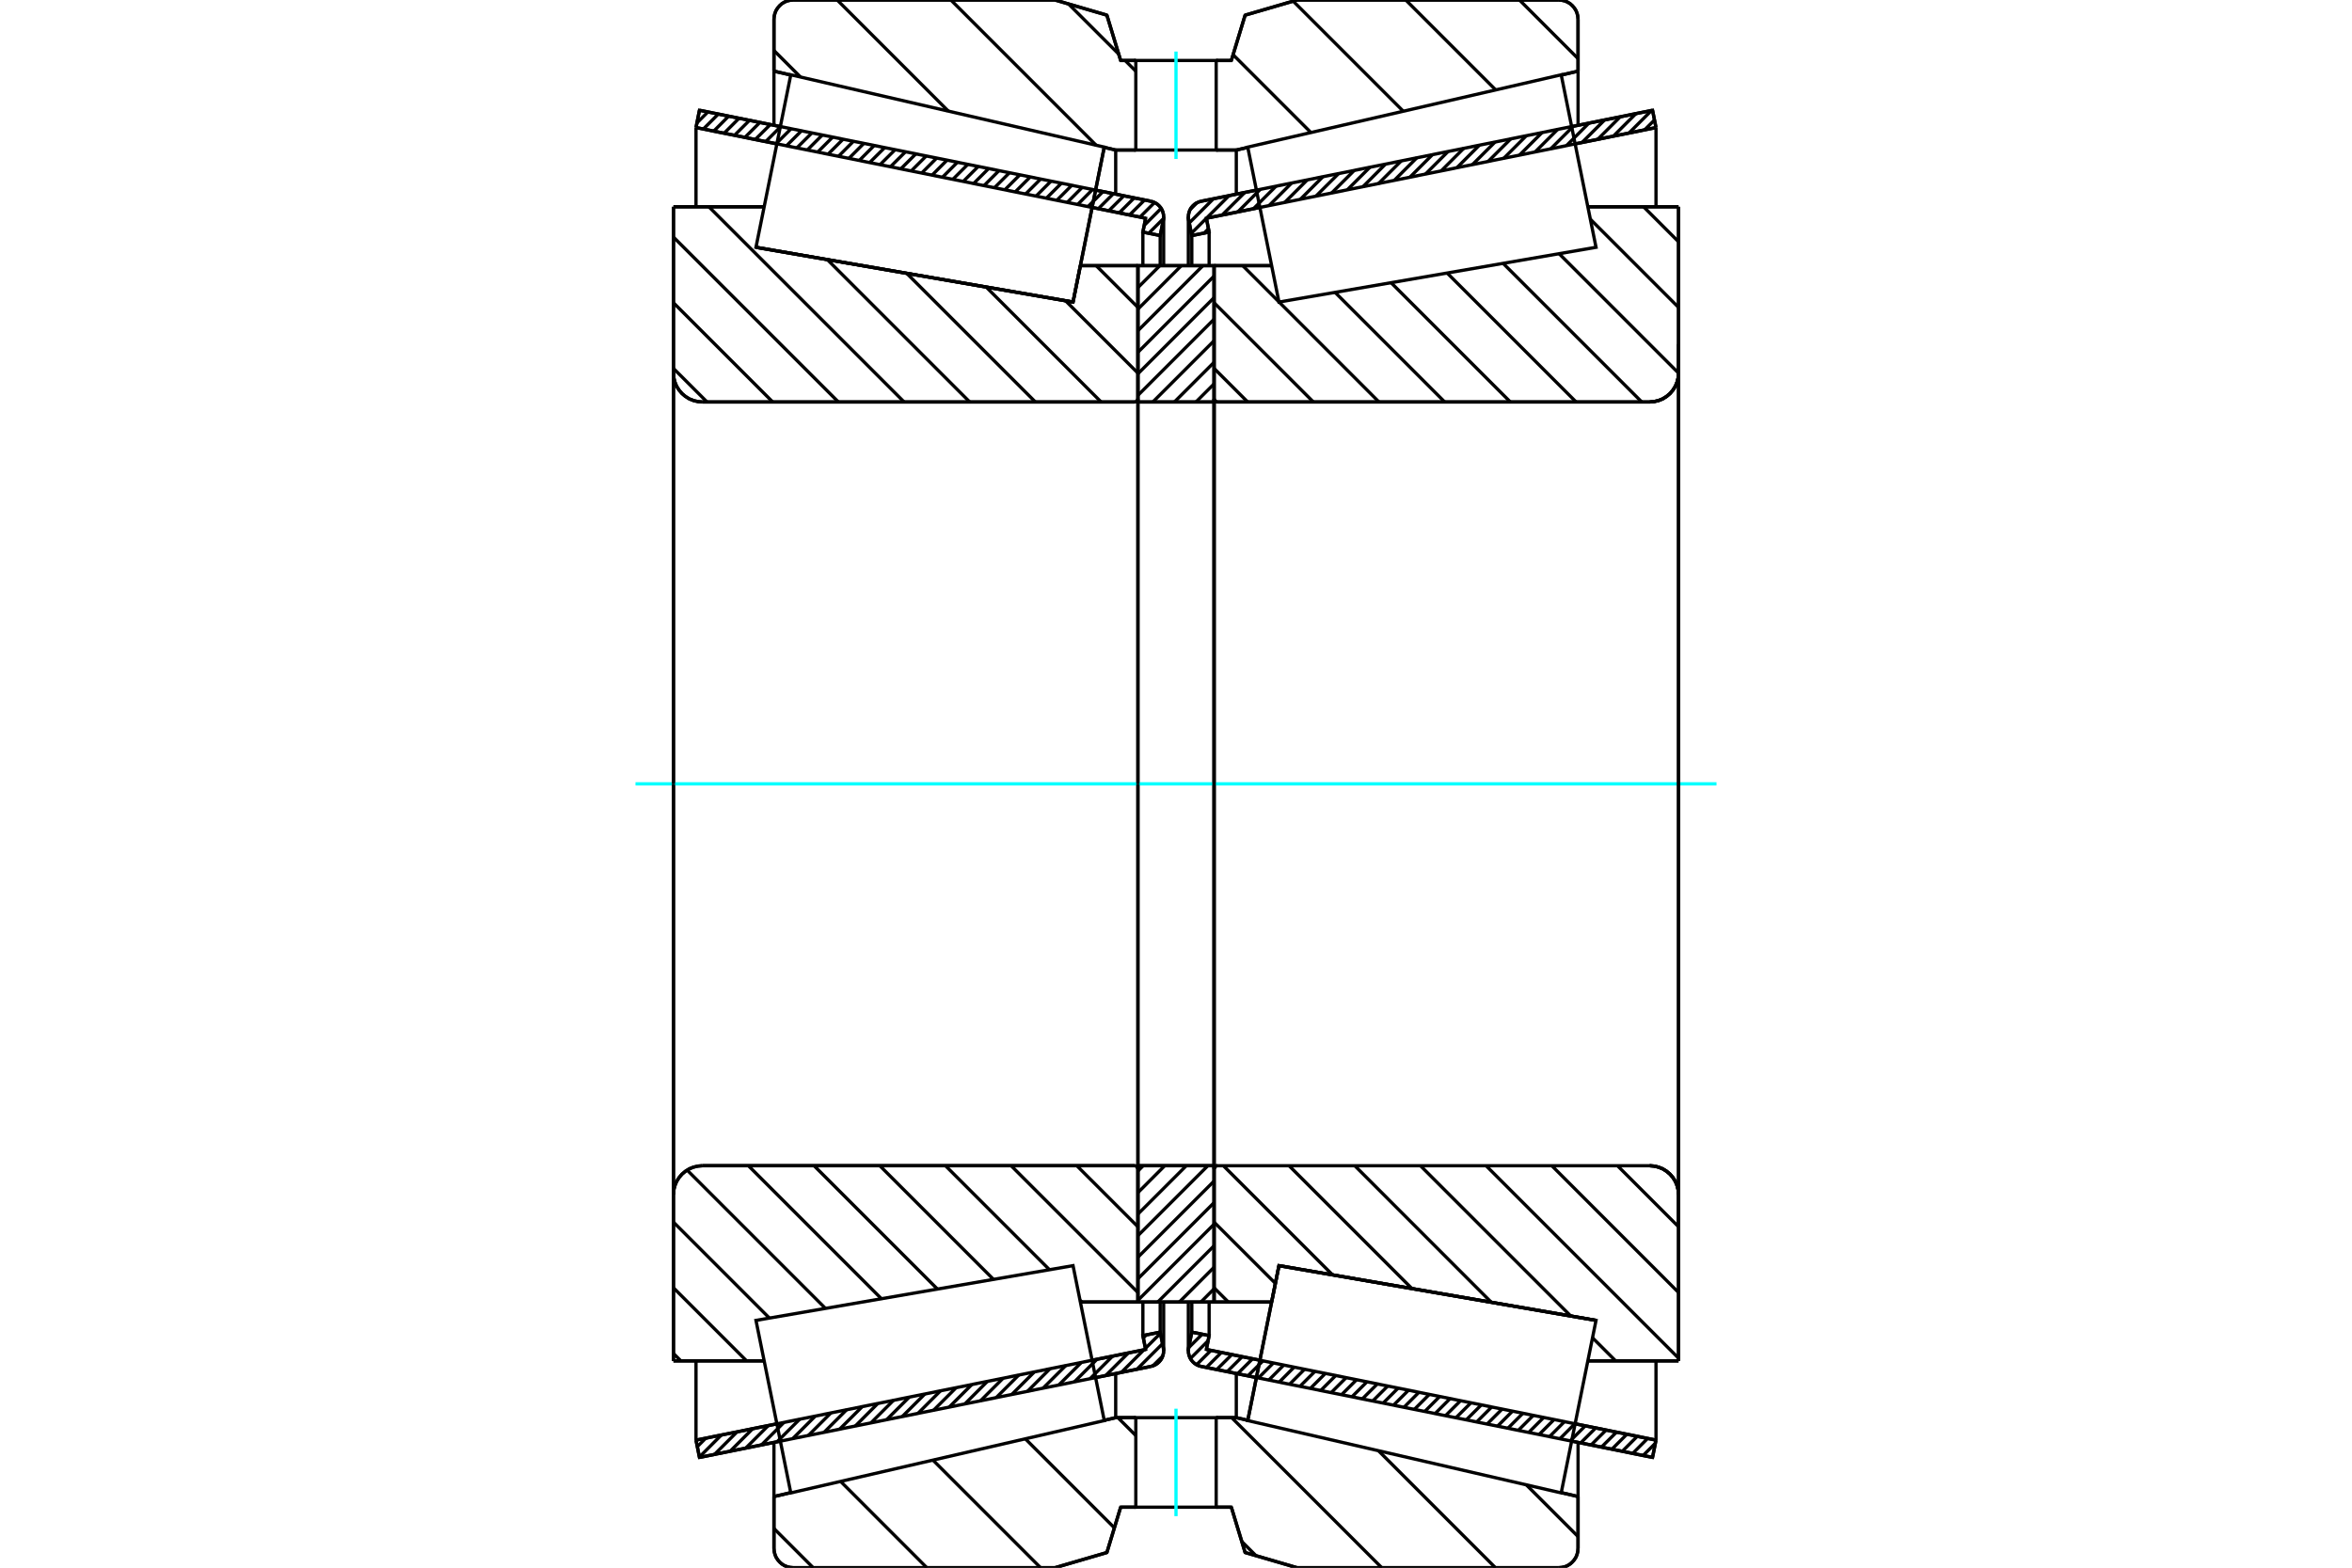 <?xml version="1.0" standalone="no"?>
<!DOCTYPE svg PUBLIC "-//W3C//DTD SVG 1.1//EN"
	"http://www.w3.org/Graphics/SVG/1.1/DTD/svg11.dtd">
<svg xmlns="http://www.w3.org/2000/svg" height="100%" width="100%" viewBox="0 0 36000 24000">
	<rect x="-1800" y="-1200" width="39600" height="26400" style="fill:#FFF"/>
	<g style="fill:none; fill-rule:evenodd" transform="matrix(1 0 0 1 0 0)">
		<g style="fill:none; stroke:#000; stroke-width:50; shape-rendering:geometricPrecision">
			<line x1="19231" y1="21090" x2="18385" y2="20919"/>
			<line x1="25294" y1="22312" x2="24056" y2="22062"/>
			<line x1="25347" y1="22047" x2="25294" y2="22312"/>
			<line x1="24109" y1="21797" x2="25347" y2="22047"/>
			<line x1="18465" y1="20659" x2="19284" y2="20824"/>
			<line x1="18507" y1="20447" x2="18465" y2="20659"/>
			<line x1="18242" y1="20394" x2="18507" y2="20447"/>
			<line x1="18194" y1="20632" x2="18242" y2="20394"/>
			<polyline points="18194,20632 18190,20656 18189,20680 18192,20717 18201,20753 18214,20788 18233,20820 18257,20848 18284,20873 18315,20893 18349,20909 18385,20919"/>
			<line x1="24056" y1="1938" x2="25294" y2="1688"/>
			<line x1="18385" y1="3081" x2="19231" y2="2910"/>
			<polyline points="18385,3081 18349,3091 18315,3107 18284,3127 18257,3152 18233,3180 18214,3212 18201,3247 18192,3283 18189,3320 18190,3344 18194,3368"/>
			<line x1="18242" y1="3606" x2="18194" y2="3368"/>
			<line x1="18507" y1="3553" x2="18242" y2="3606"/>
			<line x1="18465" y1="3341" x2="18507" y2="3553"/>
			<line x1="19284" y1="3176" x2="18465" y2="3341"/>
			<line x1="25347" y1="1953" x2="24109" y2="2203"/>
			<line x1="25294" y1="1688" x2="25347" y2="1953"/>
			<line x1="18242" y1="19932" x2="18242" y2="20394"/>
			<line x1="18242" y1="3606" x2="18242" y2="4068"/>
			<line x1="18507" y1="19932" x2="18507" y2="20447"/>
			<line x1="18507" y1="3553" x2="18507" y2="4068"/>
			<line x1="25347" y1="20834" x2="25347" y2="22047"/>
			<line x1="25347" y1="1953" x2="25347" y2="3166"/>
			<line x1="18189" y1="19933" x2="18189" y2="20680"/>
			<line x1="18189" y1="3320" x2="18189" y2="4067"/>
			<line x1="11944" y1="22062" x2="10706" y2="22312"/>
			<line x1="17615" y1="20919" x2="16769" y2="21090"/>
			<polyline points="17615,20919 17651,20909 17685,20893 17716,20873 17743,20848 17767,20820 17786,20788 17799,20753 17808,20717 17811,20680 17810,20656 17806,20632"/>
			<line x1="17758" y1="20394" x2="17806" y2="20632"/>
			<line x1="17493" y1="20447" x2="17758" y2="20394"/>
			<line x1="17535" y1="20659" x2="17493" y2="20447"/>
			<line x1="16716" y1="20824" x2="17535" y2="20659"/>
			<line x1="10653" y1="22047" x2="11891" y2="21797"/>
			<line x1="10706" y1="22312" x2="10653" y2="22047"/>
			<line x1="16769" y1="2910" x2="17615" y2="3081"/>
			<line x1="10706" y1="1688" x2="11944" y2="1938"/>
			<line x1="10653" y1="1953" x2="10706" y2="1688"/>
			<line x1="11891" y1="2203" x2="10653" y2="1953"/>
			<line x1="17535" y1="3341" x2="16716" y2="3176"/>
			<line x1="17493" y1="3553" x2="17535" y2="3341"/>
			<line x1="17758" y1="3606" x2="17493" y2="3553"/>
			<line x1="17806" y1="3368" x2="17758" y2="3606"/>
			<polyline points="17806,3368 17810,3344 17811,3320 17808,3283 17799,3247 17786,3212 17767,3180 17743,3152 17716,3127 17685,3107 17651,3091 17615,3081"/>
			<line x1="17493" y1="4068" x2="17493" y2="3553"/>
			<line x1="17493" y1="20447" x2="17493" y2="19932"/>
			<line x1="10653" y1="3166" x2="10653" y2="1953"/>
			<line x1="10653" y1="22047" x2="10653" y2="20834"/>
			<line x1="17758" y1="4068" x2="17758" y2="3606"/>
			<line x1="17758" y1="20394" x2="17758" y2="19932"/>
			<line x1="17811" y1="4067" x2="17811" y2="3320"/>
			<line x1="17811" y1="20680" x2="17811" y2="19933"/>
			<line x1="18583" y1="4067" x2="19464" y2="4067"/>
			<polyline points="18583,6105 18584,6112 18586,6120 18589,6127 18593,6134 18598,6139 18603,6144 18610,6148 18617,6151 18625,6153 18632,6154"/>
			<line x1="25249" y1="6154" x2="18632" y2="6154"/>
			<polyline points="25249,6154 25318,6148 25386,6132 25450,6106 25509,6069 25562,6024 25607,5971 25644,5912 25670,5848 25687,5780 25692,5711"/>
			<line x1="25692" y1="3166" x2="25692" y2="5711"/>
			<line x1="25692" y1="3166" x2="24304" y2="3166"/>
			<line x1="24429" y1="20214" x2="24429" y2="20214"/>
			<line x1="25692" y1="20834" x2="24304" y2="20834"/>
			<line x1="25692" y1="18289" x2="25692" y2="20834"/>
			<polyline points="25692,18289 25687,18220 25670,18152 25644,18088 25607,18029 25562,17976 25509,17931 25450,17894 25386,17868 25318,17852 25249,17846"/>
			<polyline points="18632,17846 18625,17847 18617,17849 18610,17852 18603,17856 18598,17861 18593,17866 18589,17873 18586,17880 18584,17888 18583,17895"/>
			<line x1="19464" y1="19933" x2="18583" y2="19933"/>
			<line x1="19576" y1="19376" x2="19464" y2="19933"/>
			<line x1="24429" y1="20214" x2="19576" y2="19376"/>
			<line x1="24304" y1="3808" x2="24304" y2="3808"/>
			<line x1="24304" y1="20192" x2="24304" y2="20192"/>
			<polyline points="18583,6105 18584,6112 18586,6120 18589,6127 18593,6134 18598,6139 18603,6144 18610,6148 18617,6151 18625,6153 18632,6154"/>
			<polyline points="18632,17846 18625,17847 18617,17849 18610,17852 18603,17856 18598,17861 18593,17866 18589,17873 18586,17880 18584,17888 18583,17895"/>
			<polyline points="25249,6154 25318,6148 25386,6132 25450,6106 25509,6069 25562,6024 25607,5971 25644,5912 25670,5848 25687,5780 25692,5711"/>
			<polyline points="25692,18289 25687,18220 25670,18152 25644,18088 25607,18029 25562,17976 25509,17931 25450,17894 25386,17868 25318,17852 25249,17846"/>
			<line x1="17417" y1="19933" x2="16536" y2="19933"/>
			<polyline points="17417,17895 17416,17888 17414,17880 17411,17873 17407,17866 17402,17861 17397,17856 17390,17852 17383,17849 17375,17847 17368,17846"/>
			<line x1="10751" y1="17846" x2="17368" y2="17846"/>
			<polyline points="10751,17846 10682,17852 10614,17868 10550,17894 10491,17931 10438,17976 10393,18029 10356,18088 10330,18152 10313,18220 10308,18289"/>
			<line x1="10308" y1="20834" x2="10308" y2="18289"/>
			<line x1="10308" y1="20834" x2="11696" y2="20834"/>
			<line x1="11571" y1="3786" x2="11571" y2="3786"/>
			<line x1="10308" y1="3166" x2="11696" y2="3166"/>
			<line x1="10308" y1="5711" x2="10308" y2="3166"/>
			<polyline points="10308,5711 10313,5780 10330,5848 10356,5912 10393,5971 10438,6024 10491,6069 10550,6106 10614,6132 10682,6148 10751,6154"/>
			<line x1="17368" y1="6154" x2="10751" y2="6154"/>
			<polyline points="17368,6154 17375,6153 17383,6151 17390,6148 17397,6144 17402,6139 17407,6134 17411,6127 17414,6120 17416,6112 17417,6105"/>
			<line x1="16536" y1="4067" x2="17417" y2="4067"/>
			<line x1="16424" y1="4624" x2="16536" y2="4067"/>
			<line x1="11571" y1="3786" x2="16424" y2="4624"/>
			<line x1="11696" y1="20192" x2="11696" y2="20192"/>
			<line x1="11696" y1="3808" x2="11696" y2="3808"/>
			<line x1="10308" y1="18289" x2="10308" y2="5711"/>
			<line x1="16148" y1="0" x2="16942" y2="232"/>
			<line x1="12142" y1="0" x2="16148" y2="0"/>
			<polyline points="12142,0 12095,4 12050,14 12007,32 11968,56 11933,87 11903,122 11878,161 11861,204 11850,249 11846,295"/>
			<line x1="11846" y1="1089" x2="11846" y2="295"/>
			<line x1="12103" y1="1149" x2="11846" y2="1089"/>
			<line x1="17077" y1="2297" x2="16901" y2="2256"/>
			<line x1="17385" y1="2297" x2="17077" y2="2297"/>
			<line x1="18923" y1="2297" x2="18615" y2="2297"/>
			<line x1="19099" y1="2256" x2="18923" y2="2297"/>
			<line x1="24154" y1="1089" x2="23897" y2="1149"/>
			<line x1="24154" y1="295" x2="24154" y2="1089"/>
			<polyline points="24154,295 24150,249 24139,204 24122,161 24097,122 24067,87 24032,56 23993,32 23950,14 23905,4 23858,0"/>
			<line x1="19852" y1="0" x2="23858" y2="0"/>
			<line x1="19058" y1="232" x2="19852" y2="0"/>
			<line x1="18847" y1="926" x2="19058" y2="232"/>
			<line x1="18615" y1="926" x2="18847" y2="926"/>
			<line x1="17153" y1="926" x2="17385" y2="926"/>
			<line x1="16942" y1="232" x2="17153" y2="926"/>
			<line x1="16942" y1="23768" x2="16148" y2="24000"/>
			<line x1="17153" y1="23074" x2="16942" y2="23768"/>
			<line x1="18847" y1="23074" x2="18615" y2="23074"/>
			<line x1="17385" y1="23074" x2="17153" y2="23074"/>
			<line x1="19058" y1="23768" x2="18847" y2="23074"/>
			<line x1="19852" y1="24000" x2="19058" y2="23768"/>
			<line x1="23858" y1="24000" x2="19852" y2="24000"/>
			<polyline points="23858,24000 23905,23996 23950,23986 23993,23968 24032,23944 24067,23913 24097,23878 24122,23839 24139,23796 24150,23751 24154,23705"/>
			<line x1="24154" y1="22911" x2="24154" y2="23705"/>
			<line x1="23897" y1="22851" x2="24154" y2="22911"/>
			<line x1="18923" y1="21703" x2="19099" y2="21744"/>
			<line x1="17077" y1="21703" x2="17385" y2="21703"/>
			<line x1="18615" y1="21703" x2="18923" y2="21703"/>
			<line x1="16901" y1="21744" x2="17077" y2="21703"/>
			<line x1="11846" y1="22911" x2="12103" y2="22851"/>
			<line x1="11846" y1="23705" x2="11846" y2="22911"/>
			<polyline points="11846,23705 11850,23751 11861,23796 11878,23839 11903,23878 11933,23913 11968,23944 12007,23968 12050,23986 12095,23996 12142,24000"/>
			<line x1="16148" y1="24000" x2="12142" y2="24000"/>
			<line x1="24154" y1="22083" x2="24154" y2="22911"/>
			<line x1="24154" y1="1089" x2="24154" y2="1917"/>
			<line x1="11846" y1="22083" x2="11846" y2="22911"/>
			<line x1="11846" y1="1089" x2="11846" y2="1917"/>
			<line x1="17077" y1="21027" x2="17077" y2="21703"/>
			<line x1="17077" y1="2297" x2="17077" y2="2973"/>
			<line x1="18923" y1="21027" x2="18923" y2="21703"/>
			<line x1="18923" y1="2297" x2="18923" y2="2973"/>
			<line x1="17417" y1="17846" x2="18583" y2="17846"/>
			<line x1="17417" y1="19933" x2="17417" y2="17846"/>
			<line x1="18583" y1="19933" x2="17417" y2="19933"/>
			<line x1="18583" y1="17846" x2="18583" y2="19933"/>
			<line x1="18583" y1="6154" x2="17417" y2="6154"/>
			<line x1="18583" y1="4067" x2="18583" y2="6154"/>
			<line x1="17417" y1="4067" x2="18583" y2="4067"/>
			<line x1="17417" y1="6154" x2="17417" y2="4067"/>
			<line x1="18583" y1="6154" x2="18583" y2="17846"/>
			<line x1="17417" y1="6154" x2="17417" y2="17846"/>
		</g>
		<g style="fill:none; stroke:#0FF; stroke-width:50; shape-rendering:geometricPrecision">
			<line x1="9727" y1="12000" x2="26273" y2="12000"/>
		</g>
		<g style="fill:none; stroke:#000; stroke-width:50; shape-rendering:geometricPrecision">
			<line x1="23257" y1="0" x2="24154" y2="897"/>
			<line x1="21517" y1="0" x2="22893" y2="1376"/>
			<line x1="19793" y1="17" x2="21479" y2="1703"/>
			<line x1="18874" y1="838" x2="20065" y2="2029"/>
			<line x1="16355" y1="61" x2="17124" y2="829"/>
			<line x1="17221" y1="926" x2="17385" y2="1090"/>
			<line x1="14554" y1="0" x2="16778" y2="2224"/>
			<line x1="12814" y1="0" x2="14515" y2="1701"/>
			<line x1="11846" y1="773" x2="12252" y2="1179"/>
			<line x1="23362" y1="22732" x2="24154" y2="23524"/>
			<line x1="21099" y1="22210" x2="22889" y2="24000"/>
			<line x1="18852" y1="21703" x2="21149" y2="24000"/>
			<line x1="17111" y1="21703" x2="17385" y2="21977"/>
			<line x1="19007" y1="23599" x2="19225" y2="23817"/>
			<line x1="15694" y1="22027" x2="17057" y2="23390"/>
			<line x1="14280" y1="22353" x2="15927" y2="24000"/>
			<line x1="12866" y1="22679" x2="14186" y2="24000"/>
			<line x1="11846" y1="23400" x2="12446" y2="24000"/>
			<polyline points="18615,926 18847,926 19058,232 19852,0 23858,0"/>
			<polyline points="24154,295 24150,249 24139,204 24122,161 24097,122 24067,87 24032,56 23993,32 23950,14 23905,4 23858,0"/>
			<line x1="24154" y1="295" x2="24154" y2="1089"/>
			<line x1="19099" y1="2256" x2="18923" y2="2297"/>
			<line x1="24154" y1="1089" x2="23897" y2="1149"/>
			<line x1="18923" y1="2297" x2="18615" y2="2297"/>
			<polyline points="17385,926 17153,926 16942,232 16148,0 12142,0 12095,4 12050,14 12007,32 11968,56 11933,87 11903,122 11878,161 11861,204 11850,249 11846,295 11846,1089"/>
			<line x1="16901" y1="2256" x2="17077" y2="2297"/>
			<line x1="11846" y1="1089" x2="12103" y2="1149"/>
			<line x1="17077" y1="2297" x2="17385" y2="2297"/>
			<line x1="17385" y1="21703" x2="17077" y2="21703"/>
			<line x1="12103" y1="22851" x2="11846" y2="22911"/>
			<line x1="17077" y1="21703" x2="16901" y2="21744"/>
			<polyline points="11846,22911 11846,23705 11850,23751 11861,23796 11878,23839 11903,23878 11933,23913 11968,23944 12007,23968 12050,23986 12095,23996 12142,24000 16148,24000 16942,23768 17153,23074 17385,23074"/>
			<line x1="18615" y1="21703" x2="18923" y2="21703"/>
			<line x1="23897" y1="22851" x2="24154" y2="22911"/>
			<line x1="18923" y1="21703" x2="19099" y2="21744"/>
			<line x1="24154" y1="22911" x2="24154" y2="23705"/>
			<polyline points="23858,24000 23905,23996 23950,23986 23993,23968 24032,23944 24067,23913 24097,23878 24122,23839 24139,23796 24150,23751 24154,23705"/>
			<polyline points="23858,24000 19852,24000 19058,23768 18847,23074 18615,23074"/>
			<line x1="16778" y1="4067" x2="17417" y2="4706"/>
			<line x1="16310" y1="4605" x2="17417" y2="5712"/>
			<line x1="15095" y1="4395" x2="16854" y2="6154"/>
			<line x1="13879" y1="4185" x2="15848" y2="6154"/>
			<line x1="12664" y1="3975" x2="14843" y2="6154"/>
			<line x1="10850" y1="3166" x2="13838" y2="6154"/>
			<line x1="10308" y1="3630" x2="12832" y2="6154"/>
			<line x1="10308" y1="4635" x2="11827" y2="6154"/>
			<line x1="10308" y1="5640" x2="10822" y2="6154"/>
			<line x1="16482" y1="17846" x2="17417" y2="18781"/>
			<line x1="15476" y1="17846" x2="17417" y2="19787"/>
			<line x1="14471" y1="17846" x2="16063" y2="19438"/>
			<line x1="16530" y1="19905" x2="16558" y2="19933"/>
			<line x1="13466" y1="17846" x2="15206" y2="19586"/>
			<line x1="12460" y1="17846" x2="14348" y2="19734"/>
			<line x1="11455" y1="17846" x2="13491" y2="19882"/>
			<line x1="10517" y1="17913" x2="12634" y2="20030"/>
			<line x1="10308" y1="18710" x2="11776" y2="20178"/>
			<line x1="10308" y1="19715" x2="11427" y2="20834"/>
			<line x1="10308" y1="20721" x2="10422" y2="20834"/>
			<polyline points="17417,12000 17417,4067 17417,6105"/>
			<polyline points="17368,6154 17375,6153 17383,6151 17390,6148 17397,6144 17402,6139 17407,6134 17411,6127 17414,6120 17416,6112 17417,6105"/>
			<line x1="17368" y1="6154" x2="10751" y2="6154"/>
			<polyline points="10308,5711 10313,5780 10330,5848 10356,5912 10393,5971 10438,6024 10491,6069 10550,6106 10614,6132 10682,6148 10751,6154"/>
			<line x1="10308" y1="5711" x2="10308" y2="3166"/>
			<line x1="10308" y1="5711" x2="10308" y2="12000"/>
			<line x1="10308" y1="3166" x2="11696" y2="3166"/>
			<line x1="16536" y1="4067" x2="17417" y2="4067"/>
			<line x1="17417" y1="19933" x2="16536" y2="19933"/>
			<line x1="11696" y1="20834" x2="10308" y2="20834"/>
			<line x1="10308" y1="12000" x2="10308" y2="18289"/>
			<line x1="10308" y1="20834" x2="10308" y2="18289"/>
			<polyline points="10751,17846 10682,17852 10614,17868 10550,17894 10491,17931 10438,17976 10393,18029 10356,18088 10330,18152 10313,18220 10308,18289"/>
			<line x1="10751" y1="17846" x2="17368" y2="17846"/>
			<polyline points="17417,17895 17416,17888 17414,17880 17411,17873 17407,17866 17402,17861 17397,17856 17390,17852 17383,17849 17375,17847 17368,17846"/>
			<polyline points="17417,17895 17417,19933 17417,12000"/>
			<line x1="25157" y1="3166" x2="25692" y2="3701"/>
			<line x1="24342" y1="3356" x2="25692" y2="4706"/>
			<line x1="23864" y1="3884" x2="25692" y2="5712"/>
			<line x1="23007" y1="4032" x2="25129" y2="6154"/>
			<line x1="22150" y1="4180" x2="24124" y2="6154"/>
			<line x1="21292" y1="4328" x2="23118" y2="6154"/>
			<line x1="20435" y1="4476" x2="22113" y2="6154"/>
			<line x1="19578" y1="4624" x2="21107" y2="6154"/>
			<line x1="19021" y1="4067" x2="19576" y2="4622"/>
			<line x1="18583" y1="4635" x2="20102" y2="6154"/>
			<line x1="18583" y1="5640" x2="19097" y2="6154"/>
			<line x1="24757" y1="17846" x2="25692" y2="18781"/>
			<line x1="23752" y1="17846" x2="25692" y2="19787"/>
			<line x1="22746" y1="17846" x2="25692" y2="20792"/>
			<line x1="24375" y1="20480" x2="24729" y2="20834"/>
			<line x1="21741" y1="17846" x2="24042" y2="20147"/>
			<line x1="20736" y1="17846" x2="22826" y2="19937"/>
			<line x1="19730" y1="17846" x2="21611" y2="19727"/>
			<line x1="18725" y1="17846" x2="20396" y2="19517"/>
			<line x1="18583" y1="18710" x2="19522" y2="19648"/>
			<line x1="18583" y1="19715" x2="18801" y2="19933"/>
			<polyline points="18583,12000 18583,4067 18583,6105 18584,6112 18586,6120 18589,6127 18593,6134 18598,6139 18603,6144 18610,6148 18617,6151 18625,6153 18632,6154 25249,6154 25318,6148 25386,6132 25450,6106 25509,6069 25562,6024 25607,5971 25644,5912 25670,5848 25687,5780 25692,5711 25692,3166"/>
			<line x1="25692" y1="5711" x2="25692" y2="12000"/>
			<line x1="25692" y1="3166" x2="24304" y2="3166"/>
			<line x1="19464" y1="4067" x2="18583" y2="4067"/>
			<line x1="18583" y1="19933" x2="19464" y2="19933"/>
			<line x1="24304" y1="20834" x2="25692" y2="20834"/>
			<line x1="25692" y1="12000" x2="25692" y2="18289"/>
			<polyline points="25692,20834 25692,18289 25687,18220 25670,18152 25644,18088 25607,18029 25562,17976 25509,17931 25450,17894 25386,17868 25318,17852 25249,17846 18632,17846 18625,17847 18617,17849 18610,17852 18603,17856 18598,17861 18593,17866 18589,17873 18586,17880 18584,17888 18583,17895 18583,19933 18583,12000"/>
			<line x1="18583" y1="19730" x2="18381" y2="19933"/>
			<line x1="18583" y1="19400" x2="18051" y2="19933"/>
			<line x1="18583" y1="19071" x2="17721" y2="19933"/>
			<line x1="18583" y1="18741" x2="17417" y2="19907"/>
			<line x1="18583" y1="18411" x2="17417" y2="19577"/>
			<line x1="18583" y1="18081" x2="17417" y2="19247"/>
			<line x1="18488" y1="17846" x2="17417" y2="18917"/>
			<line x1="18158" y1="17846" x2="17417" y2="18587"/>
			<line x1="17828" y1="17846" x2="17417" y2="18258"/>
			<line x1="17498" y1="17846" x2="17417" y2="17928"/>
			<line x1="18583" y1="5876" x2="18305" y2="6154"/>
			<line x1="18583" y1="5546" x2="17975" y2="6154"/>
			<line x1="18583" y1="5216" x2="17645" y2="6154"/>
			<line x1="18583" y1="4886" x2="17417" y2="6052"/>
			<line x1="18583" y1="4556" x2="17417" y2="5722"/>
			<line x1="18583" y1="4226" x2="17417" y2="5393"/>
			<line x1="18412" y1="4067" x2="17417" y2="5063"/>
			<line x1="18082" y1="4067" x2="17417" y2="4733"/>
			<line x1="17753" y1="4067" x2="17417" y2="4403"/>
			<line x1="17423" y1="4067" x2="17417" y2="4073"/>
			<polyline points="17417,6154 17417,4067 18583,4067 18583,6154 17417,6154"/>
			<polyline points="17417,17846 18583,17846 18583,19933 17417,19933 17417,17846"/>
			<polyline points="18000,23074 18615,23074 18615,21703 17385,21703 17385,23074 18000,23074"/>
		</g>
		<g style="fill:none; stroke:#0FF; stroke-width:50; shape-rendering:geometricPrecision">
			<line x1="18000" y1="23211" x2="18000" y2="21566"/>
		</g>
		<g style="fill:none; stroke:#000; stroke-width:50; shape-rendering:geometricPrecision">
			<polyline points="18000,2297 18615,2297 18615,926 17385,926 17385,2297 18000,2297"/>
		</g>
		<g style="fill:none; stroke:#0FF; stroke-width:50; shape-rendering:geometricPrecision">
			<line x1="18000" y1="2434" x2="18000" y2="789"/>
		</g>
		<g style="fill:none; stroke:#000; stroke-width:50; shape-rendering:geometricPrecision">
			<line x1="25692" y1="18732" x2="25692" y2="5268"/>
			<line x1="18583" y1="17895" x2="18583" y2="6105"/>
			<polyline points="16663,3438 16424,4624 11571,3786 11571,3786"/>
			<polyline points="16902,2252 16902,2252 16663,3438"/>
			<polyline points="19337,20562 19576,19376 24429,20214 24429,20214"/>
			<polyline points="19098,21748 19098,21748 19337,20562"/>
			<polyline points="16663,20562 16902,21748 12104,22855 11838,21535 11571,20214 16424,19376 16663,20562"/>
			<polyline points="16663,3438 16424,4624 11571,3786 11838,2465 12104,1145 16902,2252 16663,3438"/>
			<polyline points="19337,20562 19576,19376 24429,20214 24162,21535 23896,22855 19098,21748 19337,20562"/>
			<polyline points="19337,3438 19098,2252 23896,1145 24162,2465 24429,3786 19576,4624 19337,3438"/>
			<line x1="17798" y1="20759" x2="17645" y2="20911"/>
			<line x1="17794" y1="20571" x2="17403" y2="20962"/>
			<line x1="17762" y1="20412" x2="17532" y2="20642"/>
			<line x1="17509" y1="20664" x2="17164" y2="21010"/>
			<line x1="17546" y1="20436" x2="17500" y2="20483"/>
			<line x1="17270" y1="20713" x2="16924" y2="21058"/>
			<line x1="17030" y1="20761" x2="16685" y2="21107"/>
			<line x1="16791" y1="20809" x2="16445" y2="21155"/>
			<line x1="16551" y1="20858" x2="16206" y2="21203"/>
			<line x1="16312" y1="20906" x2="15966" y2="21251"/>
			<line x1="16072" y1="20954" x2="15727" y2="21300"/>
			<line x1="15833" y1="21002" x2="15487" y2="21348"/>
			<line x1="15593" y1="21051" x2="15248" y2="21396"/>
			<line x1="15354" y1="21099" x2="15008" y2="21445"/>
			<line x1="15114" y1="21147" x2="14769" y2="21493"/>
			<line x1="14875" y1="21196" x2="14529" y2="21541"/>
			<line x1="14635" y1="21244" x2="14290" y2="21589"/>
			<line x1="14396" y1="21292" x2="14050" y2="21638"/>
			<line x1="14156" y1="21341" x2="13810" y2="21686"/>
			<line x1="13917" y1="21389" x2="13571" y2="21734"/>
			<line x1="13677" y1="21437" x2="13331" y2="21783"/>
			<line x1="13437" y1="21485" x2="13092" y2="21831"/>
			<line x1="13198" y1="21534" x2="12852" y2="21879"/>
			<line x1="12958" y1="21582" x2="12613" y2="21928"/>
			<line x1="12719" y1="21630" x2="12373" y2="21976"/>
			<line x1="12479" y1="21679" x2="12134" y2="22024"/>
			<line x1="12240" y1="21727" x2="11894" y2="22072"/>
			<line x1="12000" y1="21775" x2="11655" y2="22121"/>
			<line x1="11761" y1="21823" x2="11415" y2="22169"/>
			<line x1="11521" y1="21872" x2="11176" y2="22217"/>
			<line x1="11282" y1="21920" x2="10936" y2="22266"/>
			<line x1="11042" y1="21968" x2="10705" y2="22306"/>
			<line x1="10803" y1="22017" x2="10673" y2="22147"/>
			<line x1="17762" y1="3583" x2="17742" y2="3603"/>
			<line x1="17809" y1="3345" x2="17583" y2="3571"/>
			<line x1="17773" y1="3190" x2="17514" y2="3450"/>
			<line x1="17672" y1="3100" x2="17449" y2="3323"/>
			<line x1="17519" y1="3062" x2="17289" y2="3291"/>
			<line x1="17360" y1="3030" x2="17130" y2="3259"/>
			<line x1="17201" y1="2998" x2="16971" y2="3227"/>
			<line x1="17042" y1="2965" x2="16812" y2="3195"/>
			<line x1="16883" y1="2933" x2="16653" y2="3163"/>
			<line x1="16723" y1="2901" x2="16494" y2="3131"/>
			<line x1="16564" y1="2869" x2="16335" y2="3099"/>
			<line x1="16405" y1="2837" x2="16176" y2="3067"/>
			<line x1="16246" y1="2805" x2="16016" y2="3035"/>
			<line x1="16087" y1="2773" x2="15857" y2="3003"/>
			<line x1="15928" y1="2741" x2="15698" y2="2970"/>
			<line x1="15769" y1="2709" x2="15539" y2="2938"/>
			<line x1="15609" y1="2677" x2="15380" y2="2906"/>
			<line x1="15450" y1="2645" x2="15221" y2="2874"/>
			<line x1="15291" y1="2612" x2="15062" y2="2842"/>
			<line x1="15132" y1="2580" x2="14902" y2="2810"/>
			<line x1="14973" y1="2548" x2="14743" y2="2778"/>
			<line x1="14814" y1="2516" x2="14584" y2="2746"/>
			<line x1="14655" y1="2484" x2="14425" y2="2714"/>
			<line x1="14495" y1="2452" x2="14266" y2="2682"/>
			<line x1="14336" y1="2420" x2="14107" y2="2650"/>
			<line x1="14177" y1="2388" x2="13948" y2="2617"/>
			<line x1="14018" y1="2356" x2="13788" y2="2585"/>
			<line x1="13859" y1="2324" x2="13629" y2="2553"/>
			<line x1="13700" y1="2292" x2="13470" y2="2521"/>
			<line x1="13541" y1="2260" x2="13311" y2="2489"/>
			<line x1="13381" y1="2227" x2="13152" y2="2457"/>
			<line x1="13222" y1="2195" x2="12993" y2="2425"/>
			<line x1="13063" y1="2163" x2="12834" y2="2393"/>
			<line x1="12904" y1="2131" x2="12674" y2="2361"/>
			<line x1="12745" y1="2099" x2="12515" y2="2329"/>
			<line x1="12586" y1="2067" x2="12356" y2="2297"/>
			<line x1="12427" y1="2035" x2="12197" y2="2264"/>
			<line x1="12267" y1="2003" x2="12038" y2="2232"/>
			<line x1="12108" y1="1971" x2="11879" y2="2200"/>
			<line x1="11949" y1="1939" x2="11720" y2="2168"/>
			<line x1="11790" y1="1907" x2="11560" y2="2136"/>
			<line x1="11631" y1="1874" x2="11401" y2="2104"/>
			<line x1="11472" y1="1842" x2="11242" y2="2072"/>
			<line x1="11313" y1="1810" x2="11083" y2="2040"/>
			<line x1="11153" y1="1778" x2="10924" y2="2008"/>
			<line x1="10994" y1="1746" x2="10765" y2="1976"/>
			<line x1="10835" y1="1714" x2="10667" y2="1882"/>
			<polyline points="10653,1953 10706,1688 17615,3081"/>
			<polyline points="17806,3368 17810,3330 17809,3292 17802,3254 17789,3218 17770,3185 17746,3155 17718,3129 17687,3108 17652,3092 17615,3081"/>
			<polyline points="17806,3368 17758,3606 17493,3553 17535,3341 10653,1953"/>
			<polyline points="10653,22047 17535,20659 17493,20447 17758,20394 17806,20632"/>
			<polyline points="17615,20919 17652,20908 17687,20892 17718,20871 17746,20845 17770,20815 17789,20782 17802,20746 17809,20708 17810,20670 17806,20632"/>
			<polyline points="17615,20919 10706,22312 10653,22047"/>
			<line x1="25338" y1="22094" x2="25149" y2="22283"/>
			<line x1="25219" y1="22021" x2="24990" y2="22251"/>
			<line x1="25060" y1="21989" x2="24831" y2="22219"/>
			<line x1="24901" y1="21957" x2="24671" y2="22187"/>
			<line x1="24742" y1="21925" x2="24512" y2="22154"/>
			<line x1="24583" y1="21893" x2="24353" y2="22122"/>
			<line x1="24424" y1="21861" x2="24194" y2="22090"/>
			<line x1="24264" y1="21829" x2="24035" y2="22058"/>
			<line x1="24105" y1="21796" x2="23876" y2="22026"/>
			<line x1="23946" y1="21764" x2="23717" y2="21994"/>
			<line x1="23787" y1="21732" x2="23557" y2="21962"/>
			<line x1="23628" y1="21700" x2="23398" y2="21930"/>
			<line x1="23469" y1="21668" x2="23239" y2="21898"/>
			<line x1="23310" y1="21636" x2="23080" y2="21866"/>
			<line x1="23150" y1="21604" x2="22921" y2="21834"/>
			<line x1="22991" y1="21572" x2="22762" y2="21801"/>
			<line x1="22832" y1="21540" x2="22603" y2="21769"/>
			<line x1="22673" y1="21508" x2="22443" y2="21737"/>
			<line x1="22514" y1="21476" x2="22284" y2="21705"/>
			<line x1="22355" y1="21444" x2="22125" y2="21673"/>
			<line x1="22196" y1="21411" x2="21966" y2="21641"/>
			<line x1="22036" y1="21379" x2="21807" y2="21609"/>
			<line x1="21877" y1="21347" x2="21648" y2="21577"/>
			<line x1="21718" y1="21315" x2="21489" y2="21545"/>
			<line x1="21559" y1="21283" x2="21329" y2="21513"/>
			<line x1="21400" y1="21251" x2="21170" y2="21481"/>
			<line x1="21241" y1="21219" x2="21011" y2="21448"/>
			<line x1="21082" y1="21187" x2="20852" y2="21416"/>
			<line x1="20922" y1="21155" x2="20693" y2="21384"/>
			<line x1="20763" y1="21123" x2="20534" y2="21352"/>
			<line x1="20604" y1="21091" x2="20375" y2="21320"/>
			<line x1="20445" y1="21058" x2="20215" y2="21288"/>
			<line x1="20286" y1="21026" x2="20056" y2="21256"/>
			<line x1="20127" y1="20994" x2="19897" y2="21224"/>
			<line x1="19968" y1="20962" x2="19738" y2="21192"/>
			<line x1="19808" y1="20930" x2="19579" y2="21160"/>
			<line x1="19649" y1="20898" x2="19420" y2="21128"/>
			<line x1="19490" y1="20866" x2="19261" y2="21096"/>
			<line x1="19331" y1="20834" x2="19101" y2="21063"/>
			<line x1="19172" y1="20802" x2="18942" y2="21031"/>
			<line x1="19013" y1="20770" x2="18783" y2="20999"/>
			<line x1="18854" y1="20738" x2="18624" y2="20967"/>
			<line x1="18695" y1="20705" x2="18465" y2="20935"/>
			<line x1="18535" y1="20673" x2="18315" y2="20893"/>
			<line x1="18491" y1="20526" x2="18220" y2="20798"/>
			<line x1="18401" y1="20426" x2="18194" y2="20632"/>
			<line x1="25324" y1="1837" x2="25173" y2="1988"/>
			<line x1="25279" y1="1691" x2="24934" y2="2036"/>
			<line x1="25040" y1="1739" x2="24694" y2="2085"/>
			<line x1="24800" y1="1788" x2="24455" y2="2133"/>
			<line x1="24561" y1="1836" x2="24215" y2="2181"/>
			<line x1="24321" y1="1884" x2="23976" y2="2230"/>
			<line x1="24082" y1="1932" x2="23736" y2="2278"/>
			<line x1="23842" y1="1981" x2="23497" y2="2326"/>
			<line x1="23603" y1="2029" x2="23257" y2="2375"/>
			<line x1="23363" y1="2077" x2="23017" y2="2423"/>
			<line x1="23124" y1="2126" x2="22778" y2="2471"/>
			<line x1="22884" y1="2174" x2="22538" y2="2519"/>
			<line x1="22644" y1="2222" x2="22299" y2="2568"/>
			<line x1="22405" y1="2270" x2="22059" y2="2616"/>
			<line x1="22165" y1="2319" x2="21820" y2="2664"/>
			<line x1="21926" y1="2367" x2="21580" y2="2713"/>
			<line x1="21686" y1="2415" x2="21341" y2="2761"/>
			<line x1="21447" y1="2464" x2="21101" y2="2809"/>
			<line x1="21207" y1="2512" x2="20862" y2="2858"/>
			<line x1="20968" y1="2560" x2="20622" y2="2906"/>
			<line x1="20728" y1="2609" x2="20383" y2="2954"/>
			<line x1="20489" y1="2657" x2="20143" y2="3002"/>
			<line x1="20249" y1="2705" x2="19904" y2="3051"/>
			<line x1="20010" y1="2753" x2="19664" y2="3099"/>
			<line x1="19770" y1="2802" x2="19425" y2="3147"/>
			<line x1="19531" y1="2850" x2="19185" y2="3196"/>
			<line x1="19291" y1="2898" x2="18946" y2="3244"/>
			<line x1="19052" y1="2947" x2="18706" y2="3292"/>
			<line x1="18497" y1="3501" x2="18430" y2="3569"/>
			<line x1="18812" y1="2995" x2="18467" y2="3340"/>
			<line x1="18465" y1="3342" x2="18235" y2="3572"/>
			<line x1="18573" y1="3043" x2="18203" y2="3413"/>
			<line x1="18321" y1="3104" x2="18217" y2="3208"/>
			<polyline points="25347,1953 25294,1688 18385,3081 18348,3092 18313,3108 18282,3129 18254,3155 18230,3185 18211,3218 18198,3254 18191,3292 18190,3330 18194,3368 18242,3606 18507,3553 18465,3341 25347,1953"/>
			<polyline points="25347,22047 18465,20659 18507,20447 18242,20394 18194,20632 18190,20670 18191,20708 18198,20746 18211,20782 18230,20815 18254,20845 18282,20871 18313,20892 18348,20908 18385,20919 25294,22312 25347,22047"/>
		</g>
	</g>
</svg>
